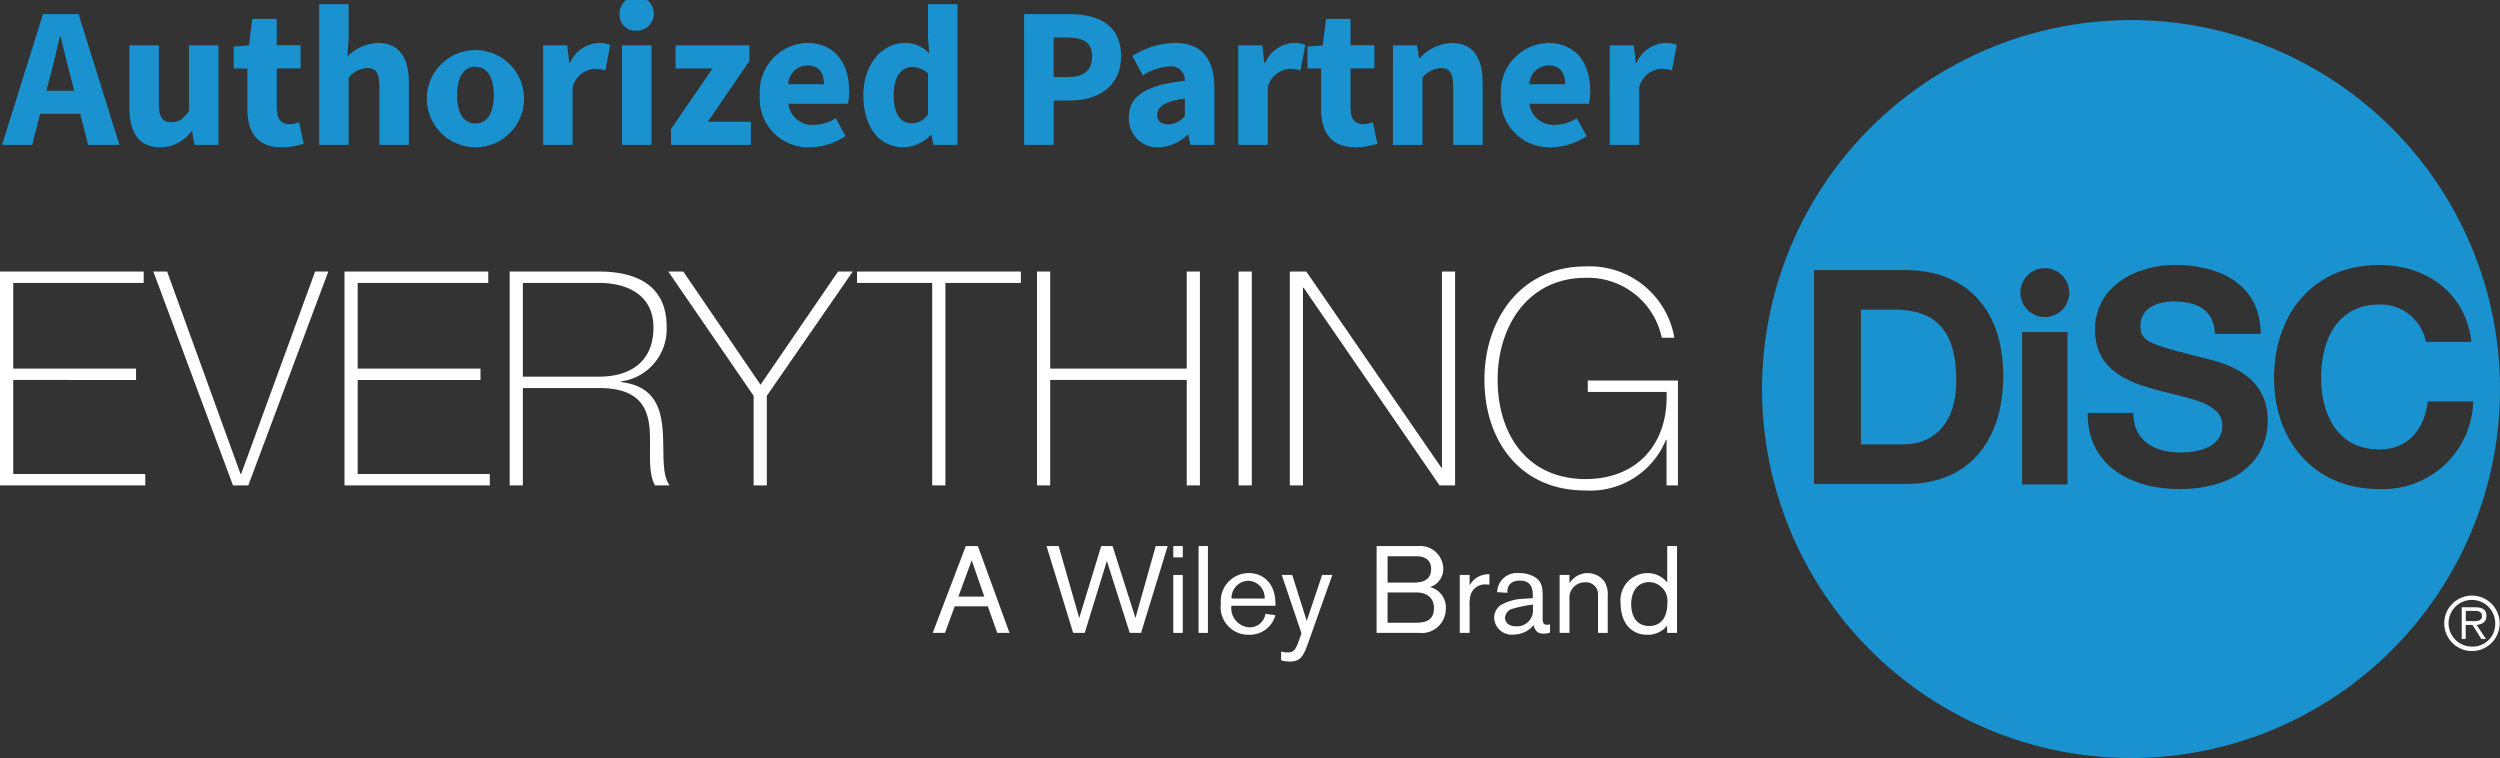 <svg xmlns="http://www.w3.org/2000/svg" width="150" height="45.482" viewBox="0 0 150 45.482"><rect x="0" y="0" width="150" height="45.482" fill="#333333" stroke="none"/><g transform="translate(-140.605 -228.561)"><g transform="translate(140.605 244.548)"><g transform="translate(0)"><g transform="translate(0 0.305)"><path d="M149.321,296.19v.683H140.6V284.042h8.627v.683H141.4v5.14h7.368v.683H141.4v5.643Z" transform="translate(-140.605 -284.042)" fill="#fff"/></g><g transform="translate(9.203 0.305)"><path d="M177.172,296.19h.035l4.439-12.148h.791l-4.8,12.831h-.918l-4.78-12.831h.827Z" transform="translate(-171.942 -284.042)" fill="#fff"/></g><g transform="translate(20.673 0.305)"><path d="M219.719,296.19v.683H211V284.042h8.627v.683h-7.836v5.14h7.368v.683h-7.368v5.643Z" transform="translate(-211.003 -284.042)" fill="#fff"/></g><g transform="translate(30.581 0.305)"><path d="M244.74,284.042h5.355c2.246,0,4.062.827,4.062,3.308a3.162,3.162,0,0,1-2.75,3.287v.036c1.905.215,2.373,1.421,2.5,2.75s-.089,2.768.432,3.451h-.882c-.485-.882-.2-2.355-.341-3.594-.162-1.24-.773-2.247-3.019-2.247H245.53v5.841h-.79Zm5.355,6.307c1.869,0,3.271-.88,3.271-2.947,0-1.94-1.546-2.677-3.271-2.677H245.53v5.625Z" transform="translate(-244.74 -284.042)" fill="#fff"/></g><g transform="translate(40.096 0.305)"><path d="M287.33,284.042h.882l-5.157,7.458v5.373h-.791V291.5l-5.122-7.458h.9l4.637,6.792Z" transform="translate(-277.142 -284.042)" fill="#fff"/></g><g transform="translate(51.422 0.305)"><path d="M315.712,284.725v-.683h9.83v.683h-4.528v12.149h-.791V284.725Z" transform="translate(-315.712 -284.042)" fill="#fff"/></g><g transform="translate(62.22 0.305)"><path d="M353.273,290.547v6.326h-.791V284.042h.791v5.822h8.193v-5.822h.791v12.831h-.791v-6.326Z" transform="translate(-352.482 -284.042)" fill="#fff"/></g><g transform="translate(74.316 0.305)"><path d="M393.672,284.042h.791v12.831h-.791Z" transform="translate(-393.672 -284.042)" fill="#fff"/></g><g transform="translate(77.389 0.305)"><path d="M404.134,284.042h.988l8.105,11.771h.035V284.042h.789v12.831h-.934l-8.157-11.861h-.037v11.861h-.789Z" transform="translate(-404.134 -284.042)" fill="#fff"/></g><g transform="translate(89.066)"><path d="M455.509,289.848v6.29h-.683v-2.733h-.037a4.9,4.9,0,0,1-4.851,3.037c-3.882,0-6.039-2.965-6.039-6.649,0-3.631,2.192-6.792,6.056-6.792a5.154,5.154,0,0,1,5.339,4.277h-.755a4.524,4.524,0,0,0-4.565-3.594c-3.468,0-5.283,2.911-5.283,6.109,0,3.27,1.762,5.966,5.283,5.966,3.056,0,4.979-2.085,4.853-5.229H450.1v-.683Z" transform="translate(-443.899 -283.002)" fill="#fff"/></g></g></g><g transform="translate(246.329 229.767)"><path d="M522.843,291.826h-2.012v8.087h2.516c1.635,0,3.2-1,3.2-3.846C526.545,293.48,525.646,291.826,522.843,291.826Z" transform="translate(-514.897 -274.454)" fill="#1992cf"/><path d="M522.762,232.669A22.138,22.138,0,1,0,544.9,254.806,22.139,22.139,0,0,0,522.762,232.669ZM509.272,260.5h-5.536V247.67h5.536c3.323,0,5.822,2.085,5.822,6.343C515.094,257.734,513.189,260.5,509.272,260.5Zm9.677-.233v.259h-2.725v-9.141h2.725Zm-1.362-9.781a1.466,1.466,0,1,1,1.469-1.464A1.464,1.464,0,0,1,517.588,250.487Zm8.039,10.319c-2.839,0-5.5-1.4-5.462-4.565H522.9c0,1.708,1.329,2.372,2.84,2.372.988,0,2.5-.288,2.5-1.6,0-1.384-1.923-1.618-3.809-2.121-1.9-.5-3.828-1.24-3.828-3.648,0-2.623,2.48-3.881,4.8-3.881,2.677,0,5.139,1.167,5.139,4.132H527.8c-.089-1.545-1.185-1.94-2.533-1.94-.9,0-1.94.377-1.94,1.456,0,.988.61,1.114,3.826,1.941.936.234,3.811.826,3.811,3.738C530.966,259.045,529.113,260.807,525.627,260.807Zm12.025,0c-3.973,0-6.308-2.965-6.308-6.667,0-3.811,2.336-6.775,6.308-6.775,2.82,0,5.194,1.654,5.534,4.618h-2.731a2.772,2.772,0,0,0-2.8-2.247c-2.534,0-3.486,2.155-3.486,4.4,0,2.138.952,4.295,3.486,4.295,1.725,0,2.7-1.186,2.911-2.876h2.731A5.419,5.419,0,0,1,537.652,260.807Z" transform="translate(-500.624 -232.669)" fill="#1992cf"/><g transform="translate(40.934 34.53)"><path d="M641.685,350.254a1.663,1.663,0,1,0,1.654,1.663A1.668,1.668,0,0,0,641.685,350.254Zm0,3.059a1.4,1.4,0,1,1,1.386-1.4A1.35,1.35,0,0,1,641.685,353.313Z" transform="translate(-640.016 -350.254)" fill="#fff"/><g transform="translate(1.045 0.702)"><path d="M645.055,353.163c0-.337-.169-.52-.668-.52h-.814v1.9h.24V353.7h.409l.529.845h.278l-.566-.845C644.8,353.668,645.055,353.531,645.055,353.163Zm-.9.308h-.338v-.613h.523c.231,0,.449.036.449.3C644.786,353.521,644.418,353.471,644.151,353.471Z" transform="translate(-643.573 -352.643)" fill="#fff"/></g></g></g><g transform="translate(196.568 261.324)"><path d="M335.048,345.338l-.568-1.594h-1.986l-.583,1.594h-.737l1.985-5.211h.723l1.9,5.211Zm-1.535-4.354-.8,2.177h1.557Z" transform="translate(-331.174 -340.127)" fill="#fff"/><path d="M360.094,345.338h-.678l-1.373-4.317-1.329,4.317h-.692l-1.6-5.211h.729l1.234,4.317,1.32-4.317h.68l1.373,4.317,1.217-4.317h.717Z" transform="translate(-347.594 -340.127)" fill="#fff"/><path d="M380.328,340.805v-.678h.569v.678Zm0,4.533v-3.477h.569v3.477Z" transform="translate(-365.893 -340.127)" fill="#fff"/><path d="M385.5,345.338v-5.211h.561v5.211Z" transform="translate(-369.549 -340.127)" fill="#fff"/><path d="M390.66,347.654a1.15,1.15,0,0,0,1.129,1.255.941.941,0,0,0,.915-.812l.6.081a1.587,1.587,0,0,1-1.573,1.174,1.658,1.658,0,0,1-1.7-1.882,1.679,1.679,0,0,1,1.683-1.817c.76,0,1.594.509,1.594,1.86v.1H390.66Zm2-.472a1.019,1.019,0,0,0-1-1.069,1.037,1.037,0,0,0-.989,1.069Z" transform="translate(-372.743 -344.031)" fill="#fff"/><path d="M405.435,346.031l-1.462,4.111c-.28.791-.473,1.085-1.085,1.085a1.8,1.8,0,0,1-.524-.074v-.531a1.2,1.2,0,0,0,.392.058c.346,0,.478-.14.678-.723l.148-.428-1.182-3.5h.628l.871,2.76.923-2.76Z" transform="translate(-381.458 -344.297)" fill="#fff"/><path d="M421.869,340.127h2.5a1.387,1.387,0,0,1,1.5,1.335,1.138,1.138,0,0,1-.8,1.129,1.247,1.247,0,0,1,.952,1.306,1.451,1.451,0,0,1-1.631,1.44h-2.523Zm2.2,2.192c.465,0,1.071-.089,1.071-.82,0-.428-.245-.76-.894-.76h-1.719v1.58Zm.148,2.407c.509,0,1.092-.082,1.092-.879,0-.628-.443-.937-1.071-.937h-1.711v1.816Z" transform="translate(-395.235 -340.127)" fill="#fff"/><path d="M439.445,345.928v.635a1.213,1.213,0,0,1,.325-.4,1.341,1.341,0,0,1,.863-.28v.634a1.293,1.293,0,0,0-.229-.021.9.9,0,0,0-.908.657,2.394,2.394,0,0,0-.051.641v1.61h-.591v-3.477Z" transform="translate(-407.232 -344.194)" fill="#fff"/><path d="M448.207,347.042c0-.325-.006-.937-.774-.937-.488,0-.752.243-.752.678v.053l-.614-.037a1.188,1.188,0,0,1,1.337-1.145,1.808,1.808,0,0,1,.871.208c.494.28.523.642.523,1.262v1.225c0,.208.008.406.266.406a.647.647,0,0,0,.177-.029v.494a1.063,1.063,0,0,1-.377.068.721.721,0,0,1-.368-.089.7.7,0,0,1-.237-.428,1.529,1.529,0,0,1-1.188.568,1.047,1.047,0,0,1-1.182-1,.932.932,0,0,1,.377-.754,2.886,2.886,0,0,1,1.409-.391l.531-.037Zm-1.238.754a.606.606,0,0,0-.429.531c0,.258.192.517.657.517a.951.951,0,0,0,1.019-1.026v-.274A7.437,7.437,0,0,0,446.969,347.8Z" transform="translate(-412.202 -344.031)" fill="#fff"/><path d="M461.564,349.242v-2.28a.717.717,0,0,0-.789-.754.913.913,0,0,0-.923.974v2.06h-.591v-3.477h.591v.509a1.266,1.266,0,0,1,2.081-.14,1.465,1.465,0,0,1,.214.908v2.2Z" transform="translate(-421.647 -344.031)" fill="#fff"/><path d="M474.515,345.338v-.443a1.446,1.446,0,0,1-1.189.554c-1.019,0-1.6-.783-1.6-1.86a1.629,1.629,0,0,1,1.594-1.839,1.482,1.482,0,0,1,1.2.569v-2.192h.589v5.211Zm-1.071-.414c.517,0,1.084-.309,1.084-1.372a1.125,1.125,0,0,0-1.069-1.262c-.8,0-1.1.663-1.1,1.32C472.359,344.222,472.6,344.924,473.444,344.924Z" transform="translate(-430.45 -340.127)" fill="#fff"/></g><g transform="translate(140.733 228.561)"><path d="M145.726,237.415h-2.4l-.482,1.866h-1.806l2.456-7.85h2.131l2.456,7.85h-1.878Zm-.361-1.385-.181-.722c-.217-.783-.433-1.71-.638-2.528H144.5c-.193.831-.4,1.746-.614,2.528l-.193.722Z" transform="translate(-141.042 -230.588)" fill="#1992cf"/><path d="M167.036,241.535v-3.708h1.77v3.48c0,.855.229,1.132.746,1.132.445,0,.71-.193,1.06-.663v-3.949h1.77V243.8h-1.445l-.132-.831h-.036a2.327,2.327,0,0,1-1.878.976C167.59,243.944,167.036,243.028,167.036,241.535Z" transform="translate(-159.403 -235.106)" fill="#1992cf"/><path d="M189.174,237.809v-2.42h-.819v-1.312l.915-.072.2-1.589h1.469V234h1.433v1.385h-1.433v2.4c0,.674.3.951.771.951a1.7,1.7,0,0,0,.566-.12l.277,1.288a4.3,4.3,0,0,1-1.324.217C189.752,240.121,189.174,239.194,189.174,237.809Z" transform="translate(-174.461 -231.283)" fill="#1992cf"/><path d="M205.821,229.422h1.77v2.071l-.084,1.072a2.742,2.742,0,0,1,1.842-.819c1.3,0,1.854.915,1.854,2.408v3.708h-1.77v-3.48c0-.867-.229-1.132-.735-1.132a1.511,1.511,0,0,0-1.108.578v4.033h-1.77Z" transform="translate(-186.798 -229.169)" fill="#1992cf"/><path d="M227.839,240.465a2.916,2.916,0,1,1,2.914,3.131A2.927,2.927,0,0,1,227.839,240.465Zm4.009,0c0-1.035-.373-1.7-1.1-1.7s-1.1.662-1.1,1.7.361,1.7,1.1,1.7S231.848,241.5,231.848,240.465Z" transform="translate(-202.35 -234.758)" fill="#1992cf"/><path d="M251.578,237.479h1.445l.12,1.047h.048a2,2,0,0,1,1.7-1.192,1.716,1.716,0,0,1,.71.12l-.289,1.529a2.231,2.231,0,0,0-.65-.1,1.479,1.479,0,0,0-1.313,1.1v3.468h-1.77Z" transform="translate(-219.118 -234.758)" fill="#1992cf"/><path d="M267.2,229.476a1.028,1.028,0,1,1,1.024.927A.937.937,0,0,1,267.2,229.476Zm.144,1.806h1.77v5.972h-1.77Z" transform="translate(-230.151 -228.561)" fill="#1992cf"/><path d="M277.694,242.848l2.5-3.636h-2.227v-1.385H282.4v.939l-2.5,3.648h2.589V243.8h-4.792Z" transform="translate(-237.564 -235.106)" fill="#1992cf"/><path d="M295.857,240.465a2.933,2.933,0,0,1,2.817-3.13c1.7,0,2.54,1.24,2.54,2.866a3.912,3.912,0,0,1-.072.783h-3.576a1.445,1.445,0,0,0,1.553,1.264,2.406,2.406,0,0,0,1.288-.4l.59,1.072a3.907,3.907,0,0,1-2.119.675A2.911,2.911,0,0,1,295.857,240.465Zm3.853-.65c0-.662-.289-1.132-1-1.132a1.183,1.183,0,0,0-1.156,1.132Z" transform="translate(-250.394 -234.758)" fill="#1992cf"/><path d="M317.013,234.876c0-1.951,1.216-3.13,2.48-3.13a1.956,1.956,0,0,1,1.469.626l-.072-.915v-2.035h1.77v8.44h-1.445l-.12-.59h-.048a2.365,2.365,0,0,1-1.59.734C317.976,238.007,317.013,236.827,317.013,234.876Zm3.877,1.144v-2.444a1.415,1.415,0,0,0-.987-.385c-.566,0-1.072.53-1.072,1.662,0,1.18.4,1.71,1.084,1.71A1.122,1.122,0,0,0,320.89,236.02Z" transform="translate(-265.337 -229.169)" fill="#1992cf"/><path d="M349.854,231.431h2.7c1.721,0,3.118.626,3.118,2.528,0,1.842-1.409,2.661-3.07,2.661h-.975v2.661h-1.77Zm2.637,3.781c.975,0,1.445-.433,1.445-1.252s-.53-1.12-1.493-1.12h-.819v2.372Z" transform="translate(-288.534 -230.588)" fill="#1992cf"/><path d="M371.255,241.79c0-1.252,1-1.938,3.359-2.179a.826.826,0,0,0-.939-.867,3.175,3.175,0,0,0-1.577.542l-.638-1.168a4.937,4.937,0,0,1,2.553-.783c1.529,0,2.372.867,2.372,2.7v3.419h-1.445l-.12-.614h-.048a2.6,2.6,0,0,1-1.734.759A1.719,1.719,0,0,1,371.255,241.79Zm3.359-.072V240.67c-1.252.169-1.662.53-1.662.987,0,.385.265.566.686.566A1.327,1.327,0,0,0,374.614,241.718Z" transform="translate(-303.65 -234.758)" fill="#1992cf"/><path d="M393.6,237.479h1.445l.12,1.047h.048a2,2,0,0,1,1.7-1.192,1.717,1.717,0,0,1,.71.12l-.289,1.529a2.231,2.231,0,0,0-.65-.1,1.478,1.478,0,0,0-1.312,1.1v3.468H393.6Z" transform="translate(-319.433 -234.758)" fill="#1992cf"/><path d="M408.563,237.809v-2.42h-.819v-1.312l.915-.072.2-1.589h1.469V234h1.432v1.385h-1.432v2.4c0,.674.3.951.771.951a1.7,1.7,0,0,0,.566-.12l.277,1.288a4.3,4.3,0,0,1-1.324.217C409.141,240.121,408.563,239.194,408.563,237.809Z" transform="translate(-329.424 -231.283)" fill="#1992cf"/><path d="M425.21,237.479h1.445l.12.759h.048a2.753,2.753,0,0,1,1.915-.9c1.3,0,1.854.915,1.854,2.408v3.708h-1.77v-3.48c0-.867-.229-1.132-.735-1.132a1.511,1.511,0,0,0-1.108.578v4.033h-1.77Z" transform="translate(-341.76 -234.758)" fill="#1992cf"/><path d="M447.269,240.465a2.933,2.933,0,0,1,2.817-3.13c1.7,0,2.541,1.24,2.541,2.866a3.911,3.911,0,0,1-.072.783h-3.576a1.445,1.445,0,0,0,1.553,1.264,2.407,2.407,0,0,0,1.289-.4l.59,1.072a3.905,3.905,0,0,1-2.119.675A2.911,2.911,0,0,1,447.269,240.465Zm3.853-.65c0-.662-.289-1.132-1-1.132a1.183,1.183,0,0,0-1.156,1.132Z" transform="translate(-357.342 -234.758)" fill="#1992cf"/><path d="M469.49,237.479h1.445l.12,1.047h.048a2,2,0,0,1,1.7-1.192,1.718,1.718,0,0,1,.711.12l-.289,1.529a2.231,2.231,0,0,0-.65-.1,1.478,1.478,0,0,0-1.312,1.1v3.468h-1.77Z" transform="translate(-373.037 -234.758)" fill="#1992cf"/></g></g></svg>